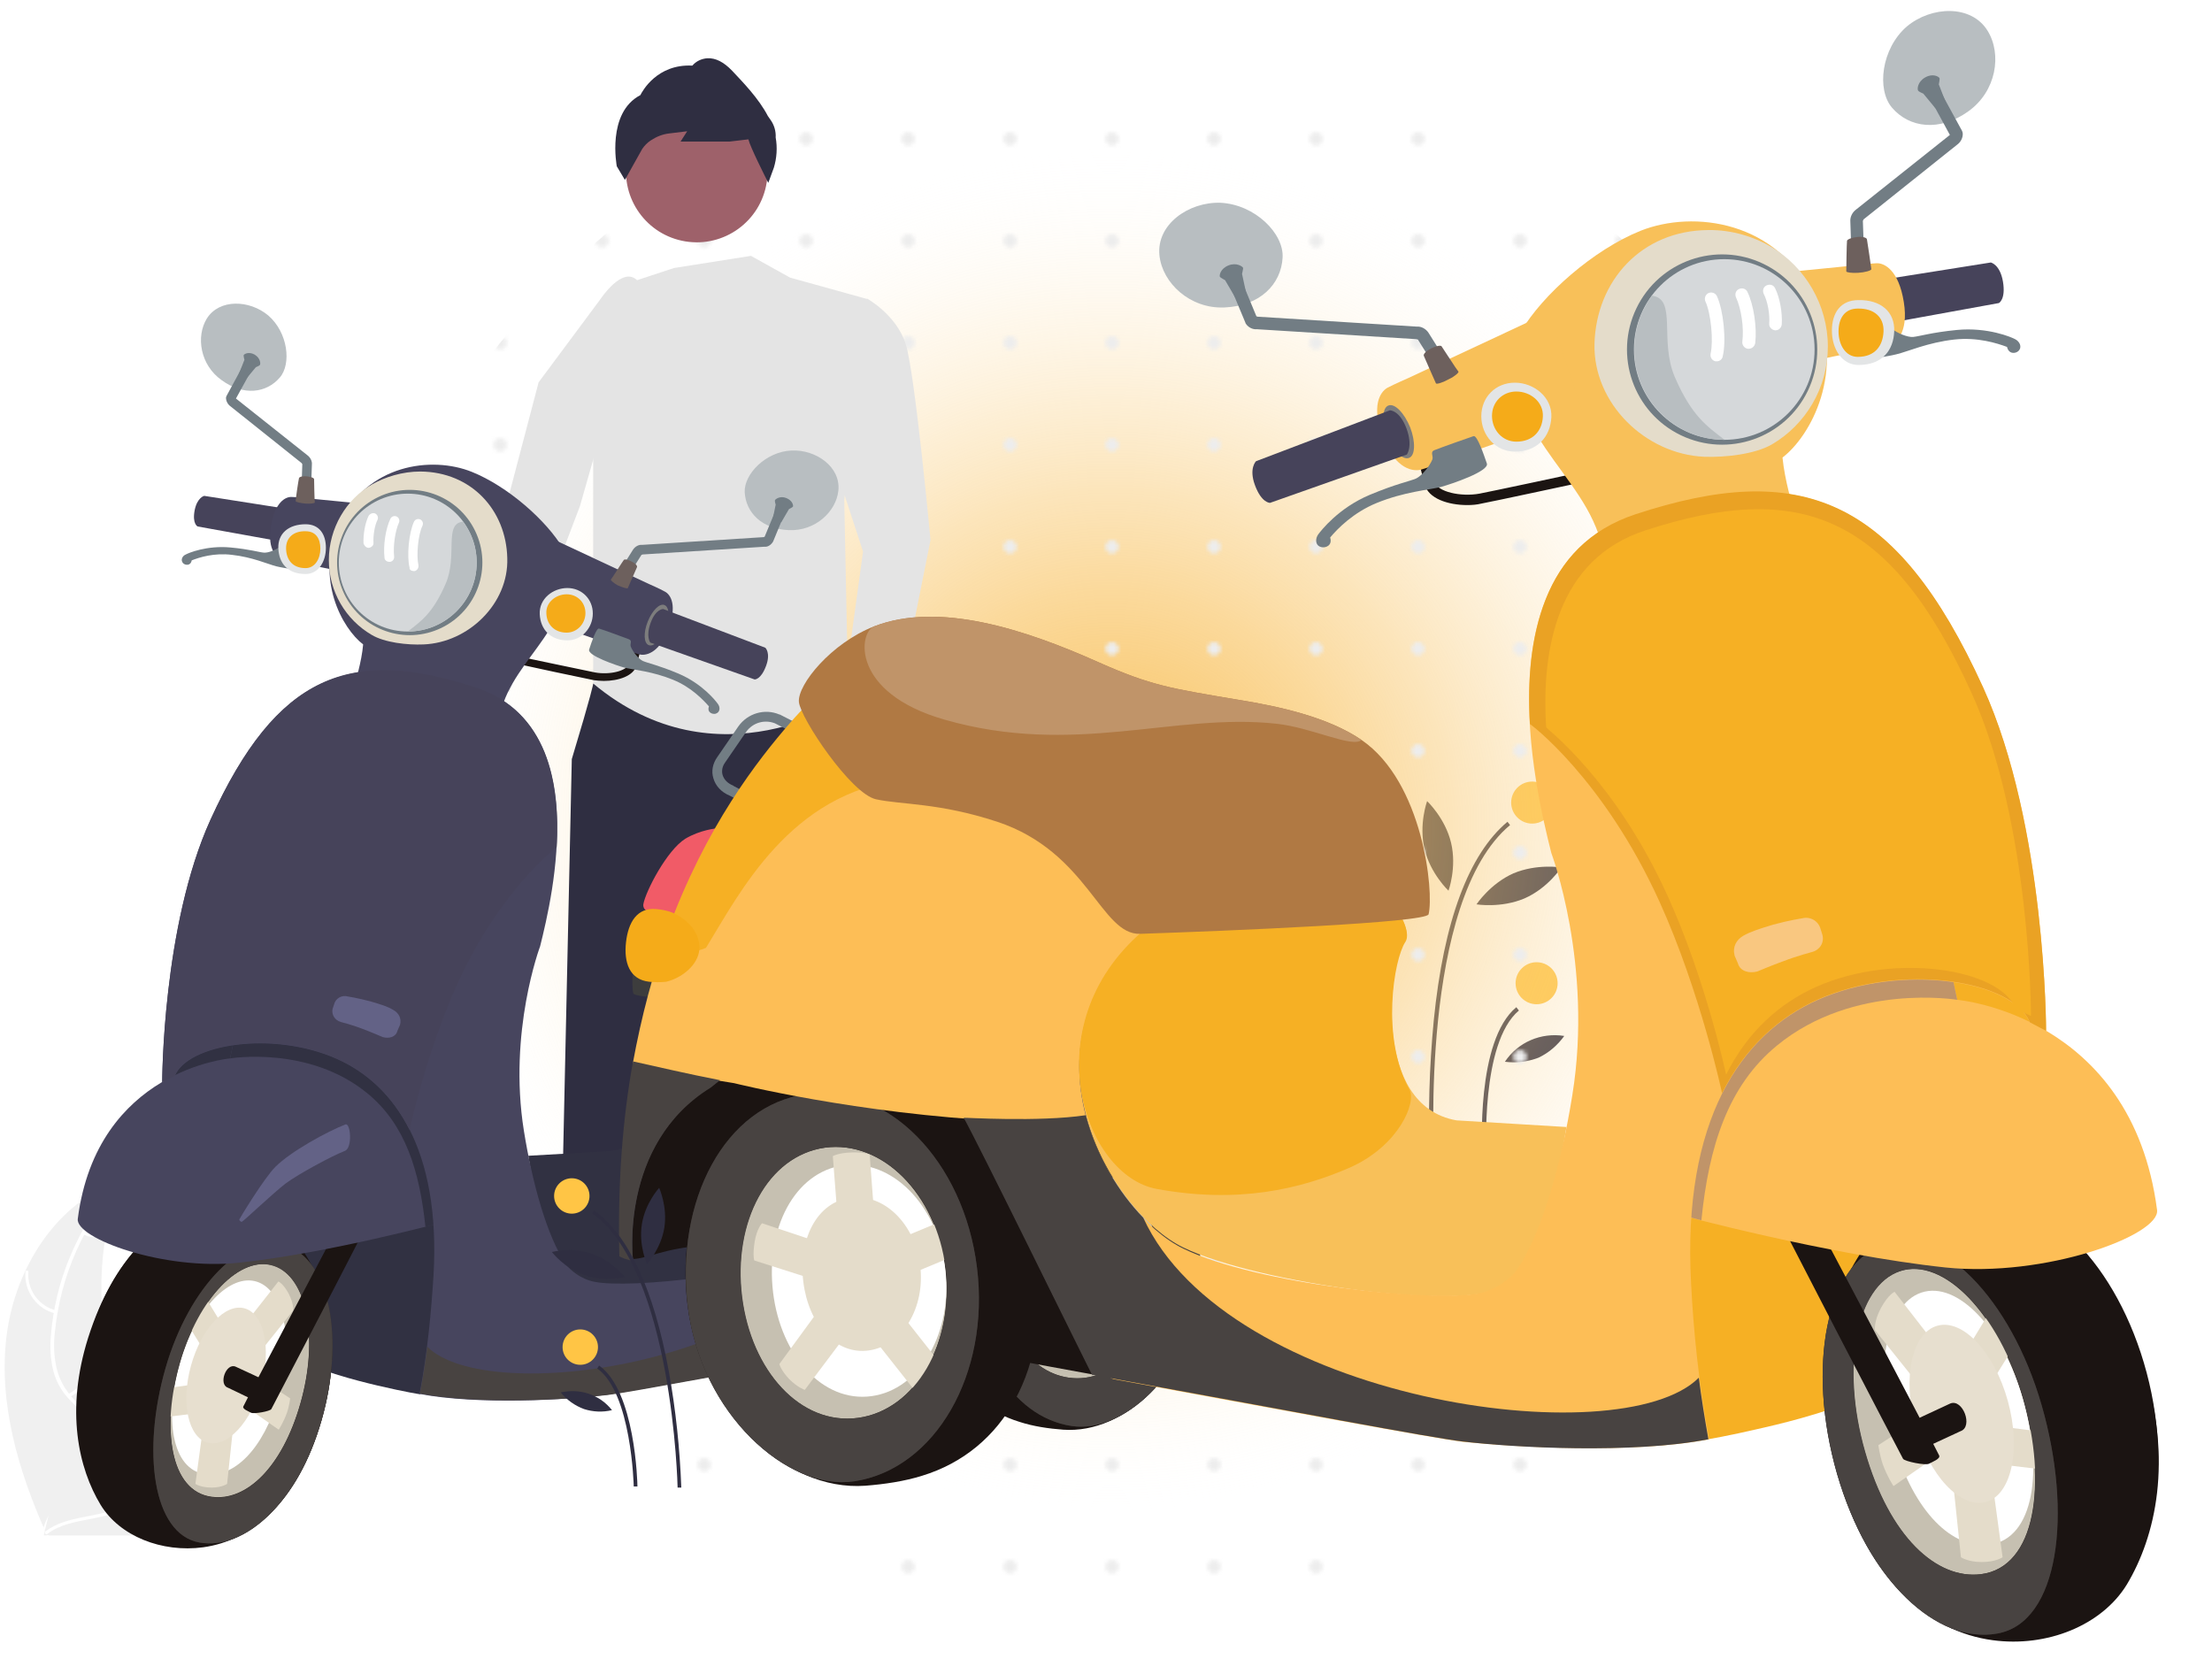 <?xml version="1.0" encoding="utf-8"?>
<!-- Generator: Adobe Illustrator 24.0.0, SVG Export Plug-In . SVG Version: 6.00 Build 0)  -->
<svg version="1.1" id="Layer_1" xmlns="http://www.w3.org/2000/svg" xmlns:xlink="http://www.w3.org/1999/xlink" x="0px" y="0px"
	 viewBox="0 0 600 450" style="enable-background:new 0 0 600 450;" xml:space="preserve">
<style type="text/css">
	.st0{fill:none;}
	.st1{fill:#EDEDED;}
	.st2{fill:#2F2E41;}
	.st3{fill:#FFC545;}
	.st4{fill:url(#SVGID_1_);}
	.st5{fill:url(#SVGID_2_);}
	.st6{fill:#F0F0F0;}
	.st7{fill:#FFFFFF;}
	.st8{fill:#9E616A;}
	.st9{fill:#E4E4E4;}
	.st10{fill:#1B1412;}
	.st11{fill:#727D84;}
	.st12{fill:#B8BEC1;}
	.st13{fill:#46435A;}
	.st14{fill:#47455E;}
	.st15{fill:#F15B67;}
	.st16{fill:#313142;}
	.st17{fill:#7D7D7D;}
	.st18{fill:#322C2A;}
	.st19{fill:#C6C0B1;}
	.st20{fill:#E4DCCA;}
	.st21{fill:#E7DFCF;}
	.st22{fill:#484341;}
	.st23{fill:#636286;}
	.st24{fill:#D5D8DA;}
	.st25{fill:#6D605D;}
	.st26{fill:#E3E5E6;}
	.st27{fill:#F5AB19;}
	.st28{fill:#3D3D3D;}
	.st29{fill:#4F5050;}
	.st30{fill:#F8C059;}
	.st31{fill:#F6B024;}
	.st32{fill:#FDBE56;}
	.st33{fill:#C09469;}
	.st34{fill:#EAA224;}
	.st35{fill:#F9C780;}
	.st36{fill:#B07943;}
</style>
<pattern  y="450" width="27.9" height="27.9" patternUnits="userSpaceOnUse" id="New_Pattern_Swatch_1" viewBox="0 -27.9 27.9 27.9" style="overflow:visible;">
	<g>
		<rect y="-27.9" class="st0" width="27.9" height="27.9"/>
		<circle class="st1" cx="14" cy="-14" r="1.8"/>
	</g>
</pattern>
<g>
	<path class="st2" d="M409.6,223.8l-0.7-0.9c-10.5,8.8-17.3,26.9-20,53.9c-1.2,12.6-1.6,25.3-1,37.9l1.1-0.1
		C389,314,385,244.3,409.6,223.8z"/>
	<path class="st2" d="M412,274.1l-0.7-0.9c-11,9.1-9.3,38.8-9.2,40.1l1.1-0.1C403.2,313,401.5,282.9,412,274.1z"/>
	<circle class="st3" cx="415.6" cy="217.7" r="5.7"/>
	<circle class="st3" cx="416.8" cy="266.7" r="5.7"/>
	<path class="st2" d="M387.1,217.3c0,0-2.3,6.3-0.7,13c1.6,6.7,6.5,11.3,6.5,11.3s2.3-6.3,0.7-13C392,221.9,387.1,217.3,387.1,217.3
		z"/>
	<path class="st2" d="M423.5,235.3c0,0-6.6-1.1-13,1.6c-6.3,2.8-10,8.4-10,8.4s6.6,1.1,13-1.6C419.9,240.9,423.5,235.3,423.5,235.3z
		"/>
	<path class="st2" d="M424.3,281c-6.3-1-12.6,1.7-16.1,7c3.1,0.4,6.2,0,9.1-1.1C420.1,285.6,422.5,283.5,424.3,281z"/>
</g>
<g>
	<radialGradient id="SVGID_1_" cx="301.33" cy="225" r="212.494" gradientUnits="userSpaceOnUse">
		<stop  offset="0" style="stop-color:#F8C059"/>
		<stop  offset="0.169" style="stop-color:#F8C15C;stop-opacity:0.806"/>
		<stop  offset="0.305" style="stop-color:#F9C566;stop-opacity:0.65"/>
		<stop  offset="0.43" style="stop-color:#F9CB77;stop-opacity:0.508"/>
		<stop  offset="0.547" style="stop-color:#FAD48F;stop-opacity:0.373"/>
		<stop  offset="0.66" style="stop-color:#FCE0AE;stop-opacity:0.244"/>
		<stop  offset="0.768" style="stop-color:#FDEED3;stop-opacity:0.12"/>
		<stop  offset="0.873" style="stop-color:#FFFFFF;stop-opacity:0"/>
	</radialGradient>
	<circle class="st4" cx="301.3" cy="225" r="212.5"/>
	<pattern  id="SVGID_2_" xlink:href="#New_Pattern_Swatch_1" patternTransform="matrix(0.988 0 0 0.988 -71.817 -88.714)">
	</pattern>
	<circle class="st5" cx="301.3" cy="225" r="211.8"/>
</g>
<path class="st6" d="M1.8,362.2c2.3-18.2,13.5-36.1,30.8-42c-6.8,18.7-6.8,39.2,0,57.9c2.7,7.2,6.4,14.9,3.9,22.2
	c-1.6,4.5-5.4,8-9.6,10.1c-4.3,2.2-9,3.2-13.7,4.2l-0.9,0.8C4.9,398.7-0.5,380.4,1.8,362.2z"/>
<path class="st7" d="M32.8,320.6c-10.1,11.3-16.4,25.5-17.9,40.6c-0.4,3.2-0.3,6.5,0.4,9.7c0.7,3.1,2.2,5.9,4.4,8.3
	c2,2.2,4.3,4.2,5.7,6.8c1.4,2.8,1.6,6,0.5,8.9c-1.3,3.6-3.7,6.6-6.3,9.4c-2.8,3.1-5.8,6.3-7,10.4c-0.1,0.5-0.9,0.2-0.8-0.3
	c2.1-7.2,9-11.2,12.3-17.7c1.5-3,2.2-6.5,0.7-9.7c-1.3-2.8-3.6-4.9-5.7-7.1c-2.2-2.2-3.8-4.9-4.6-7.9c-0.8-3.2-1-6.4-0.7-9.7
	c0.6-7.3,2.3-14.5,5.1-21.2c3.2-7.7,7.6-14.9,13.2-21.1C32.6,319.6,33.1,320.2,32.8,320.6z"/>
<path class="st7" d="M15.1,356.3c-5.1-1.2-8.6-6-8.2-11.3c0-0.5,0.8-0.5,0.8,0c-0.4,4.9,2.9,9.4,7.7,10.5
	C15.9,355.6,15.6,356.4,15.1,356.3z"/>
<path class="st7" d="M18.5,378.2c4.5-2.7,7.8-7,9.3-12c0.1-0.5,0.9-0.2,0.8,0.3c-1.6,5.2-5,9.7-9.7,12.5
	C18.4,379.2,18.1,378.4,18.5,378.2z"/>
<path class="st7" d="M23,334.2c1.9,0.9,4,0.8,5.8-0.3c0.4-0.3,0.8,0.5,0.4,0.7c-1.9,1.2-4.4,1.3-6.4,0.3c-0.2-0.1-0.3-0.3-0.3-0.5
	C22.5,334.2,22.8,334.1,23,334.2L23,334.2z"/>
<path class="st6" d="M85.4,352.7c-0.3,0.2-0.5,0.4-0.8,0.5c-3.6,2.4-7.1,5.1-10.3,8c-0.3,0.2-0.5,0.5-0.7,0.7
	c-7.7,7.2-13.9,15.8-18.5,25.3c-1.8,3.8-3.3,7.7-4.5,11.7c-1.7,5.5-3,11.7-6.3,16.2c-0.3,0.5-0.7,0.9-1.1,1.4H13.3
	c-0.1,0-0.1-0.1-0.2-0.1l-1.2,0.1c0-0.2,0.1-0.4,0.1-0.6c0-0.1,0.1-0.2,0.1-0.4c0-0.1,0-0.2,0.1-0.2c0,0,0-0.1,0-0.1
	c0-0.1,0-0.1,0-0.2c0.3-1.2,0.6-2.4,0.9-3.7c0,0,0,0,0,0c2.4-9.3,5.7-18.4,10.2-26.8c0.1-0.3,0.3-0.5,0.4-0.8
	c2.1-3.8,4.4-7.4,7.1-10.7c1.5-1.8,3-3.6,4.6-5.3c4.2-4.4,9.1-8,14.5-10.9c10.7-5.7,23.1-7.8,34.5-4.4
	C84.8,352.5,85.1,352.6,85.4,352.7z"/>
<path class="st7" d="M85.4,353.1c-14.9,3-28.4,10.5-38.7,21.6c-2.3,2.3-4.1,5-5.6,8c-1.3,2.9-1.8,6.1-1.4,9.3c0.3,3,0.9,5.9,0.4,8.9
	c-0.5,3.1-2.3,5.8-4.9,7.4c-3.2,2.1-6.9,3-10.6,3.7c-4.1,0.8-8.4,1.5-11.8,4.1c-0.4,0.3-0.9-0.4-0.5-0.7c6-4.5,14-3.5,20.5-6.7
	c3-1.5,5.7-3.9,6.4-7.3c0.7-3,0-6.1-0.3-9.1c-0.4-3.1,0-6.2,1.1-9.1c1.3-3,3-5.8,5.2-8.2c4.9-5.5,10.6-10.2,16.9-13.9
	c7.2-4.3,15.1-7.3,23.3-8.9C85.8,352.2,85.9,353,85.4,353.1L85.4,353.1z"/>
<path class="st7" d="M49.7,370.9c-3.4-4.1-3.3-10,0.2-14c0.3-0.4,1,0.1,0.6,0.5c-3.3,3.7-3.4,9.2-0.2,13
	C50.7,370.9,50.1,371.3,49.7,370.9L49.7,370.9z"/>
<path class="st7" d="M39.3,390.4c5.2,0.6,10.4-0.9,14.7-4c0.4-0.3,0.9,0.4,0.5,0.7c-4.4,3.2-9.8,4.7-15.3,4.1
	C38.6,391.2,38.8,390.4,39.3,390.4L39.3,390.4z"/>
<path class="st7" d="M69.4,358c1,1.8,2.8,3,4.8,3.3c0.5,0.1,0.4,0.8-0.1,0.8c-2.3-0.2-4.3-1.6-5.3-3.6c-0.1-0.2-0.1-0.4,0.1-0.6
	C69,357.8,69.2,357.8,69.4,358z"/>
<g>
	<path class="st8" d="M132.6,201.3c3.2-2.2,4-6.6,1.8-9.8c-0.2-0.3-0.5-0.7-0.8-1l11.1-22.4l-12.9,1.6l-8.6,21.1
		c-2.6,2.9-2.3,7.4,0.6,10C126.3,203,129.9,203.2,132.6,201.3z"/>
	<polygon class="st8" points="233.9,355.7 224.1,355.7 219.5,318.2 233.9,318.2 	"/>
	<path class="st2" d="M236.3,365.2l-31.4,0v-0.4c0-6.7,5.5-12.2,12.2-12.2h0l19.2,0L236.3,365.2z"/>
	<polygon class="st8" points="168.6,355.7 158.9,355.7 154.2,318.2 168.6,318.2 	"/>
	<path class="st2" d="M171.1,365.2l-31.4,0v-0.4c0-6.7,5.5-12.2,12.2-12.2h0l19.2,0L171.1,365.2z"/>
	<path class="st2" d="M164.5,180.7l-3.6,4.8c0,0-0.3,2.2-5.8,20.4l-3,136.8h18.3l24.5-109.4l25.4,111.6l15.9,0.9l-0.7-126.9
		c0,0,2-26.1-5.1-30.9S164.5,180.7,164.5,180.7z"/>
	
		<ellipse transform="matrix(0.16 -0.987 0.987 0.16 112.844 225.732)" class="st8" cx="189.1" cy="46.5" rx="19.2" ry="19.2"/>
	<path class="st2" d="M208.4,49.6l-0.3-0.6c-0.5-1-4.6-9.1-5.1-11.2l-5.1,0.6l-13.3,0l1.8-2.8l-4.9,0.6c-1.8,0.2-3.5,0.9-5,1.9
		c-0.9,0.6-1.7,1.4-2.3,2.3c-1.7,3-4.4,7.9-4.4,7.9l-0.3,0.5l-2.2-3.7c0-0.1-2.8-14.5,6.4-19.3c0.5-1,4.5-8.5,14.1-8
		c1-1.2,2.5-1.9,4.1-2c2.2-0.1,4.4,1,6.7,3.4c3,3.2,7.2,7.5,9.7,12.3l0.7,1c1,1.4,1.5,3.1,1.4,4.8c0.5,2.7,0.3,5.6-0.5,8.2
		L208.4,49.6z"/>
	<path class="st9" d="M203.7,69.4l10.6,5.9l20.9,5.8l-6.2,54.6l1.1,53.8c0,0-35.3,24.2-69.2-4.1v-67.7l2-36.6c0,0,5.9-9,9.9-5.1
		l10-3.3L203.7,69.4z"/>
	<polygon class="st9" points="167.6,86.1 162.9,81.1 146.1,103.7 127.6,174.1 138.1,187.8 157.3,137.3 162.9,117.7 	"/>
	<path class="st8" d="M219.9,207.3c-0.7-3.8,1.8-7.5,5.6-8.2c0.4-0.1,0.8-0.1,1.2-0.1l7.9-23.8l8,10.2l-8.8,21
		c-0.2,3.9-3.6,6.9-7.5,6.7C223.2,212.9,220.5,210.5,219.9,207.3L219.9,207.3z"/>
	<path class="st9" d="M227.4,87.3l7.8-6.3c0,0,8,4.4,10.5,12.4s6.7,53.1,6.7,53.1l-11.6,58l-13-9l6.3-45.9l-11-33.6L227.4,87.3z"/>
</g>
<g>
	<g>
		<path class="st10" d="M163.8,184.7c3.9,0,8.1-1.3,8.9-4.3l1.2-4.8l-2-0.5l-1.2,4.8c-0.6,2.2-5.5,3.2-9.3,2.5
			c-2.1-0.4-20-4.2-20.1-4.2l-0.4,2c0.7,0.2,18.1,3.9,20.2,4.3C161.9,184.6,162.8,184.7,163.8,184.7z"/>
		<path class="st11" d="M313.2,246.6l3.3-1.7c1.7-0.7,2.9-2,3.4-3.6c0.4-1.5,0.1-3-0.8-4.4l-4.4-6.3c-1.9-2.7-5.4-3.7-8.5-2.5
			l-0.1,0l-3.6,1.9l1,1.9l3.6-1.8c2.1-0.9,4.6-0.1,5.9,1.8l4.4,6.3c0.6,0.9,0.8,1.8,0.5,2.6c-0.3,1-1.1,1.8-2.2,2.2l-0.1,0l-3.3,1.8
			L313.2,246.6z"/>
		<g>
			<path class="st10" d="M241.4,364.7c2.2-4.3,23.9-48.6,26.6-53.2c26.6-2.1,47.7-7.3,47.7-7.3s1.1-0.2,2.9-0.5l1.9,1.5
				c18.2,11.2,16.3,33.6,16.1,35.7c-3-0.1-6.6-2.3-14.5-2.7c-7-0.4-16.2,0.9-16.2,0.9l-4.7,14.7C301.1,353.7,240,365,241.4,364.7z"
				/>
		</g>
		<path class="st12" d="M75.9,102.4c-3.6,4.2-9.8,5.1-15.8,0.7c-5.8-4.1-7-11.8-4-16.7c3.4-5.4,11.6-5.1,16.7-0.8
			C78.1,90.2,79.1,98.7,75.9,102.4z"/>
		<path class="st11" d="M64.8,101.4l2.1,1.2l2.5-3c0,0,1-0.4,1.1-0.6c0.2-0.3,0.2-1.8-1.4-2.8c-1.6-0.9-2.8-0.2-3,0.1
			c-0.1,0.2,0.2,1.3,0.2,1.3L64.8,101.4z"/>
		<path class="st13" d="M55.4,134.5l27.4,4.3c0,0,1.7,0.9,1,4.6c-0.6,3.7-2.5,4.4-2.5,4.4l-27.7-5c0,0-1.5-0.7-0.8-4.4
			C53.5,134.9,55.4,134.5,55.4,134.5z"/>
		<path class="st14" d="M113.6,138.1l-29.9-2.9c0,0-3-0.4-4.6-0.4c-1.6-0.1-4.6,1.4-5.6,8c-1.1,6.6,1.8,8.6,3.1,9
			c1.4,0.4,5.1,1,5.1,1l27.6,5.5L113.6,138.1z"/>
		<path class="st15" d="M319.3,251.7c0,0,3.4,0.3,6.4,2.1c3.8,2.3,8.2,10.9,8.7,13.6c0.1,0.5-0.2,1-0.6,1.2c-1.1,0.5-6,2.5-6,2.5
			L319.3,251.7z"/>
		<path class="st16" d="M143.3,313.5c2.7,17,6.6,27.2,13.1,32.8c6.5,5.7,50.9-0.4,66.1-7.8c15.2-7.4,35.3-41.8,8.3-65.7
			c-18.3,0.4-53.8-1.8-53.8-1.8s-1.4,2.6-0.3,4.2c3.2,4.6,6.9,33.9-10.7,37L143.3,313.5z"/>
		<path class="st14" d="M152.8,148.9c-4.5-7.7-15.1-17-24.8-20.9c-10.9-4.4-28.6-2.1-36,14.2c-6.7,14.9,0.9,28.3,6.5,32.6
			c-0.4,4.8-2.2,10.4-2.2,10.4s24.2-2.5,39.4,8.4C139.3,177.6,158,169.7,152.8,148.9z"/>
		<path class="st14" d="M146.9,144.8l29.1,13.6c0,0,3,1.3,4.4,2.1c1.5,0.8,3.4,3.7,0.8,10.4c-2.6,6.6-6.3,7-7.8,6.6
			c-1.5-0.4-5.2-1.8-5.2-1.8l-28.3-9.9L146.9,144.8z"/>
		<path class="st17" d="M175.7,168.6c-1.2,3-1.1,5.9,0.3,6.4s3.3-1.5,4.5-4.5c1.2-3,1.1-5.9-0.3-6.4
			C178.9,163.6,176.9,165.6,175.7,168.6z"/>
		<path class="st13" d="M207.6,175.7l-27.7-10.5c0,0-2-0.1-3.4,3.7c-1.4,3.8-0.1,5.4-0.1,5.4l28.3,10c0,0,1.7,0.1,3.1-3.7
			C209.1,177.1,207.6,175.7,207.6,175.7z"/>
		<path class="st16" d="M57.5,353c11.5,13.9,32.5,19.9,44.8,22.8c8.1,1.9,11.7,2.4,11.7,2.4s6.8-30,4-50.4
			c-1.8-12.8-6.2-25.2-17.8-35.7c-15.2-13.7-53.6-12.8-54.4,4.1C44.9,315.7,42.2,334.5,57.5,353z"/>
		
			<ellipse transform="matrix(0.257 -0.967 0.967 0.257 -323.355 320.642)" class="st10" cx="46.8" cy="370.5" rx="42" ry="24"/>
		<path class="st10" d="M23.9,362.9c7-22,19-32.3,31.7-36.2c7.7-2.4,20.8,4.6,24.5,9.6c8.4,11,13.5,26.8,7.1,49
			c-6.4,22.3-19,32.6-32.1,34.4c-11.2,1.5-22.6-3-27.8-11.5C21.3,398.3,17.7,382.6,23.9,362.9z"/>
		<path class="st18" d="M44.9,371.1c-6.4,22.3-3.6,45,9.2,47.3c12.3,2.2,26.7-10.8,33.1-33.1c6.4-22.3,2.2-43.5-9.5-47.4
			C66,334,51.3,348.9,44.9,371.1z"/>
		<path class="st19" d="M48.8,369.7c-5,17.6-2.8,34.9,8.7,36.3c9.2,1.2,19-7.8,24-25.4c5-17.6,1.8-34.3-7.2-37.3
			C65.2,340.4,53.8,352.1,48.8,369.7z"/>
		<path class="st7" d="M48.8,369.7c-4.2,14.6-2.4,29,7,30.2c7.6,0.9,15.6-6.6,19.8-21.2c4.2-14.6,1.6-28.5-5.8-31
			C62.4,345.2,53,355,48.8,369.7z"/>
		<path class="st20" d="M68.8,368.9l10.7-13.4c0,0,0.3-1.7-1.2-4.6c-1.5-2.8-2.8-3.3-2.8-3.3L62.6,364L68.8,368.9z"/>
		<polygon class="st20" points="58.6,371.6 65.3,367.6 55.6,351.7 51.1,359.5 		"/>
		<polygon class="st20" points="44.7,384.4 59.4,382.6 58.4,374.8 45.3,376.5 		"/>
		<path class="st20" d="M61.6,402.5l2.4-22.6l-7.8-1L53,402.5c0,0,1.4,1,4.4,1C60.2,403.5,61.6,402.5,61.6,402.5z"/>
		<path class="st20" d="M75.6,387.8c0,0,1.3-2,2.2-4.5c0.7-2,0.9-4,0.9-4l-9.9-6.5l-4.8,6.9L75.6,387.8z"/>
		
			<ellipse transform="matrix(0.265 -0.964 0.964 0.265 -314.512 333.451)" class="st21" cx="61.4" cy="373" rx="18.9" ry="9.9"/>
		<path class="st22" d="M54.1,418.4c12.3,2.2,26.7-10.8,33.1-33.1c6.4-22.3,2.2-43.5-9.5-47.4C66,334,51.3,348.9,44.9,371.1
			C38.5,393.4,41.3,416.1,54.1,418.4z M48.8,369.7c5-17.6,16.4-29.4,25.5-26.3c9,3,12.3,19.7,7.2,37.3c-5,17.6-14.8,26.6-24,25.4
			C46,404.6,43.7,387.3,48.8,369.7z"/>
		<path class="st10" d="M71.1,380.8c-2.4-1.1-4.8-2.2-7.2-3.4c-0.7-0.3-1.4-0.7-2.1-1c-2.6-0.9-0.5-6.8,2.1-5.7
			c3.3,1.5,6.7,3.1,10,4.7C76.7,376.4,73.9,382.8,71.1,380.8z"/>
		<path class="st10" d="M101.5,328.2c-0.7,1.8-27.2,52.7-27.9,54c-0.3,0.6-4.7,1.4-5.5,1c-0.7-0.4-2.4-1-2.1-1.7
			c1-2.2,28.6-54.4,29.4-55.9c0.7-1.2,1.9-0.7,3.3-0.2C100.3,326,101.9,327,101.5,328.2z"/>
		<path class="st14" d="M64.6,276.7l-2.2,10.4c0,0-36.1,3-41.3,43.5c-0.7,5.3,23.3,14.1,43.8,11.9c24.4-2.6,55.7-11.1,55.7-11.1
			s0.9-3.7-1.6-21.2C116,288.9,97.2,267.5,64.6,276.7z"/>
		<path class="st16" d="M64.6,276.7l-2.2,10.4c0,0,21.4-3.6,37.3,9.5c10.2,8.4,14.1,20.9,15.7,36.2c3.3-0.8,5.2-1.4,5.2-1.4
			s0.9-3.7-1.6-21.2C116,288.9,97.2,267.5,64.6,276.7z"/>
		<g>
			<path class="st10" d="M286.1,305.1c4-0.3,10.1,0.2,13.6,0.9c17.4,3.3,28.2,22.4,25.5,44.4c-2.7,22-20.1,38.6-36.8,37.4
				c-4-0.3-8.1-0.9-11.8-2.1c-17-5.2-26.5-22.2-23.8-44.2C255.6,319.4,269.3,306.5,286.1,305.1z"/>
			<path class="st18" d="M265.3,342.6c-2.7,22.1,8.7,41.7,25.4,44.2c13.7,2.1,31.7-13.9,34.4-36s-7.7-41.8-24.5-44.1
				C283.8,304.4,268,320.4,265.3,342.6z"/>
			<path class="st19" d="M271.9,342.8c-1.9,15.4,6.2,29.3,18.1,30.9c11.9,1.6,22.1-9.7,24-25.1c1.9-15.4-5.3-29.2-17.1-30.8
				C284.9,316.2,273.8,327.3,271.9,342.8z"/>
			<path class="st7" d="M271.9,342.8c-1.6,13.2,5.2,25,15.3,26.4s18.8-8.3,20.4-21.5c1.6-13.2-4.4-24.9-14.5-26.3
				C283,320,273.5,329.6,271.9,342.8z"/>
			<path class="st20" d="M293.6,340.2l1.6-20.7c0,0-1.2-0.7-3.9-0.8c-2.9-0.1-3.8,0.4-3.8,0.4l-1.6,20.5L293.6,340.2z"/>
			
				<rect x="272.5" y="332.2" transform="matrix(0.384 -0.923 0.923 0.384 -142.598 463.767)" class="st20" width="7.6" height="13.1"/>
			
				<rect x="268.8" y="357" transform="matrix(0.619 -0.785 0.785 0.619 -177.032 356.754)" class="st20" width="20.7" height="7.6"/>
			<path class="st20" d="M300.9,367.9c0,0,1.5-0.4,3.2-2.2c1.8-1.8,2.1-3.1,2.1-3.1l-9.3-12.7l-6.1,4.6L300.9,367.9z"/>
			<path class="st20" d="M297.5,345.5l13.9-4.5c0,0,0.4-1-0.1-3.9c-0.4-2.7-1.5-3.8-1.5-3.8l-14.7,4.9L297.5,345.5z"/>
			<path class="st20" d="M277,342.2c-1.1,8.7,3.7,16.6,10.6,17.5c6.9,1,12.5-5.5,13.6-14.2c1.1-8.7-2.8-16.5-9.7-17.4
				S278.1,333.4,277,342.2z"/>
			<path class="st22" d="M265.3,342.6c-2.7,22.1,8.7,41.7,25.4,44.2c13.7,2.1,31.7-13.9,34.4-36c2.7-22.1-7.7-41.8-24.5-44.1
				C283.8,304.4,268,320.4,265.3,342.6z M271.9,342.8c1.9-15.4,13.1-26.6,24.9-25c11.9,1.6,19,15.4,17.1,30.8
				c-1.9,15.4-12.2,26.8-24,25.1C278,372.1,270,358.2,271.9,342.8z"/>
		</g>
		<path class="st14" d="M113.8,378.1c2.2-11.3,3.2-22.8,3.8-32.3c1.9-33.7-10.3-51.5-26.3-58.6c-17.4-7.7-40.4-4-43.9,4.7
			c-1.2,0.7-3.4,1.7-3.4,1.7s0-42.4,13.1-71.2c18-39.5,37.9-47,72-35.8c31.7,10.4,20.9,56.1,17.4,70.1c0,0-8.7,23.1-4.4,50
			c2.3,14.3,6.3,28.7,11.4,36.2c0.9,1.4,4,4.1,7.8,4.8c9.7,1.9,46-1.9,61.3-9.3c15.2-7.4,35.3-41.8,8.3-65.7
			c-6.3-5.4-10.7-38.5,16.6-48.9c15.9-6.1,45.3-7,56.6,6.1c6.4,7.4,17.4,21.2,25.4,43.3c2.9,7.9,5.4,16.9,7.2,27
			c-3.7,1.1-21,3.9-21,3.9s-25.7,6.4-56,7.8c-10,30.5-18.5,52.6-22.6,53.4c-32.8,6-66.9,12.3-72.4,13
			C153.8,379.8,129.5,381.1,113.8,378.1z"/>
		<path class="st22" d="M318.5,303.7c7-1.4,12.8-2.7,18-3.9c2.1,11.8,3.2,25.2,2.8,40.4c-1.5,0.8-2.9,0.9-2.9,0.9s3-24.1-16.1-35.9
			L318.5,303.7z"/>
		<path class="st22" d="M242.8,311c-2.2,8.4-6.8,15.9-11.9,21.2c-17.4,37.9-98.6,49.5-115,33.1c-0.5,4.2-1.2,8.5-2,12.7
			c15.7,3,40,1.7,50.9,0.4c6.5-0.8,36.1-6.4,76.7-13.8c2.2-4.4,24-48.7,26.6-53.2C268,311.5,252.6,312.5,242.8,311z"/>
		<path class="st13" d="M124.1,266.8c-8.6,18.9-13,39.7-13,39.7c-4.8-9.6-11.8-15.8-19.8-19.4c-17.4-7.7-40.4-4-43.9,4.7
			c-1.2,0.7-3.4,1.7-3.4,1.7s0-42.4,13.1-71.2c18-39.5,37.9-47,72-35.8c9.7,3.2,15.4,9.7,18.6,17.5c3.2,7.9,3.8,17.1,3.3,25.8
			C150.9,229.9,135.7,241.3,124.1,266.8z"/>
		<path class="st16" d="M270.9,223.3c16.3-4.8,21.9-6.4,33.2,6.7c6.4,7.4,17.4,21.2,25.4,43.3c1.1,3.1-3.1,5.2-8.1,3.1
			c-7-11.3-17.4-32.2-40.9-34.8C256.9,238.9,270.9,223.3,270.9,223.3z"/>
		<path class="st23" d="M263.2,249.6c11-4.1,21.3-3.4,29.8,0.5c8,3.7,14,11.7,15.6,14.4l-0.7,0.4c0,0-3-4.2-9.8-8.2
			c-5.4-3.2-13-6.2-23.1-7.1C271.3,249.3,267.4,249.3,263.2,249.6z"/>
		<path class="st20" d="M89.2,151.9c0,8.6,4.6,16.2,11.6,20.3c3.5,2.1,9.7,2.8,14.1,2.6c12.2-0.5,23.1-11.1,22.7-23.4
			c-0.3-13-9.7-23.4-23.6-23.5c-4.9,0-9.6,1.5-13.1,3.5C93.9,135.4,89.2,143.3,89.2,151.9z"/>
		
			<ellipse transform="matrix(0.901 -0.434 0.434 0.901 -55.188 63.305)" class="st11" cx="111.1" cy="152.6" rx="19.7" ry="19.7"/>
		<circle class="st24" cx="110.6" cy="152.6" r="18.7"/>
		<path class="st12" d="M120.9,158.3c-3.5,8.1-6.7,10.2-10.3,13c10.3,0,18.7-8.4,18.7-18.7c0-4.2-1.4-8-3.7-11.1
			C120.3,142,124.2,150.6,120.9,158.3z"/>
		<path class="st12" d="M202,133.5c0.3,5.5,4.6,10,12,10.3c7.1,0.3,12.8-5,13.4-10.7c0.7-6.4-6-11.2-12.7-10.9
			C207.7,122.5,201.8,128.6,202,133.5z"/>
		<path class="st11" d="M169.3,158l4.7-7.5h0c0.1,0,0.3-0.1,0.3-0.1l33-2.1c0.8,0.1,1.6-0.3,2.2-1.1c0.1-0.1,0.1-0.2,0.2-0.3l4-9.7
			l-2.4-1l-3.9,9.4c-0.1,0-0.2,0.1-0.3,0.1l-33,2.1c-0.8-0.1-1.8,0.4-2.4,1.3l-4.7,7.5L169.3,158z"/>
		<path class="st11" d="M162.5,170.5c0.8,0.2,7.1,2.5,8.1,2.9c1,0.4,0.2,1.2,0.5,2c0.6,1.5,2.2,3.4,3.3,3.9c1.4,0.6,4.1,1.1,9.6,3.4
			c6.6,2.8,10.2,7.5,10.7,8.2c0.7,0.9,0.7,2.3-0.6,2.7c-0.8,0.2-2.4-0.3-1.8-2c-1.6-1.8-4.8-5.2-9.7-7.2c-5.6-2.3-10.7-2.7-13.2-3.3
			c-2.2-0.6-10.1-3.3-9.6-4.9C160.4,174.3,161.8,170.2,162.5,170.5z"/>
		<path class="st12" d="M322.8,276.7c0.2,3.1,3.4,5.9,6.9,6.7c1.4,0.2,2.5,0.1,3.5,0c4.1-0.5,5.2-4,4.8-8.2
			c-0.5-4.1-2.3-7.3-6.4-6.8c-1,0.1-2.4,0.4-3.1,0.7C325.1,270.5,322.5,273.4,322.8,276.7z"/>
		<path class="st25" d="M170.3,159.5c0.2-0.5,2.2-5,2.5-5.7c0.1-0.4-0.6-1.1-1.5-1.5c-0.9-0.5-1.9-0.7-2.1-0.4
			c-0.4,0.5-3.2,5-3.5,5.3c-0.1,0.2,0.8,1,1.9,1.6C168.8,159.3,170.2,159.8,170.3,159.5z"/>
		<path class="st11" d="M211.9,141.7l-2.3-0.9l0.8-3.9c0,0-0.3-1-0.2-1.2c0.1-0.3,1.4-1.3,3.1-0.6c1.7,0.7,1.9,2,1.8,2.3
			c-0.1,0.2-1.1,0.7-1.1,0.7L211.9,141.7z"/>
		<path class="st11" d="M84.3,135.1l0.3-9.1c0.1-0.9-0.4-1.9-1.2-2.5L64,108.1l4.3-7.8L66,99l-4.5,8.3c-0.1,0.2-0.2,0.4-0.2,0.6
			c0,0.9,0.5,1.8,1.2,2.3l19.3,15.4c0,0,0.2,0.3,0.2,0.3l-0.3,9.1L84.3,135.1z"/>
		<path class="st25" d="M80.2,135.9c0-0.5,0.7-5.4,0.9-6.2c0.1-0.4,1.1-0.6,2.1-0.5c1,0.1,2,0.4,2,0.8c0,0.6,0.1,5.9,0.2,6.3
			c0,0.2-1.2,0.4-2.4,0.3C81.6,136.5,80.2,136.2,80.2,135.9z"/>
		<path class="st11" d="M84.9,148.1c-0.7-0.1-6.8-1.1-7.8-1.2c-1-0.1-0.7,0.9-1.2,1.4c-1.1,0.9-3.2,1.7-4.3,1.6
			c-1.4-0.1-3.7-0.9-9.1-1.4c-6.4-0.6-11.4,1.5-12.1,1.9c-1,0.4-1.5,1.6-0.7,2.4c0.5,0.5,2,0.8,2.3-0.8c2-0.8,6.1-2.1,10.9-1.5
			c5.5,0.6,9.7,2.5,12,3.1c2,0.5,9.5,1.8,9.8,0.2C84.9,152.1,85.6,148.2,84.9,148.1z"/>
		<path class="st26" d="M146.4,166.6c0.2,4.2,3,7.1,7.5,7.1c3.9,0,6.9-3.4,6.9-7.3c0-3.9-3-6.9-6.9-6.9S146.2,162.4,146.4,166.6z"/>
		<path class="st27" d="M148.2,166.4c0.1,3,2.2,5.2,5.5,5.2c2.9,0,5.1-2.5,5.1-5.3c0-2.9-2.2-5.1-5.1-5.1
			C150.8,161.2,148,163.4,148.2,166.4z"/>
		<path class="st26" d="M75.5,148.8c0.2,3.9,2.4,6.9,7.4,6.9c3.5,0,5.5-3.4,5.5-7.1c0-3.7-1.8-6.4-5.5-6.4
			C78.3,142.2,75.3,144.7,75.5,148.8z"/>
		<path class="st27" d="M77.6,148.9c0.1,2.9,1.7,5.2,5.3,5.2c2.5,0,4-2.5,4-5.3c0-2.8-1.3-4.7-4-4.7C79.7,144,77.5,145.8,77.6,148.9
			z"/>
		<path class="st7" d="M100,148.6C100,148.6,100.1,148.6,100,148.6c0.8-0.1,1.4-0.7,1.3-1.4c-0.1-1.9,0.3-4.6,1.1-6.2
			c0.3-0.6,0-1.4-0.6-1.7c-0.6-0.3-1.4,0-1.8,0.6c-1,2-1.5,5.1-1.4,7.5C98.8,148,99.3,148.6,100,148.6z"/>
		<path class="st7" d="M105.6,152.4c0.1,0,0.1,0,0.2,0c0.7-0.1,1.2-0.7,1.1-1.5c-0.3-2.8,0.3-6.9,1.3-9.1c0.3-0.7,0-1.4-0.6-1.7
			c-0.7-0.3-1.4,0-1.7,0.6c-1.3,2.7-2,7.3-1.6,10.6C104.3,151.9,104.9,152.4,105.6,152.4z"/>
		<path class="st7" d="M112.2,154.9c0.1,0,0.2,0,0.3,0c0.7-0.2,1.1-0.9,1-1.6c-0.6-2.6-0.1-8.3,1.1-10.7c0.3-0.7,0-1.4-0.6-1.7
			c-0.7-0.3-1.4,0-1.7,0.6c-1.4,3-2,9.3-1.2,12.5C111,154.5,111.6,154.9,112.2,154.9z"/>
		<path class="st23" d="M93.7,305c1.4-0.5,2,6.4-0.2,7.2c-3.2,1.2-12.5,6.2-16,8.8c-3.4,2.6-11.6,10.4-11.9,10.4
			c-0.3,0.1-0.7-0.4-0.7-0.6c0.1-0.3,6.7-11.2,9.8-14.3C78.9,312.3,88.8,306.9,93.7,305z"/>
		<path class="st23" d="M92.4,277.2c0,0,3.2,0.8,6,1.9c2.4,0.9,5.4,2.2,5.4,2.2c1.7,0.5,3.6,0,4-1.7l0.7-1.6
			c0.5-1.8-0.4-3.3-1.9-4.1c-1.5-0.9-3.1-1.4-6.2-2.3c-3.4-0.9-6-1.3-6-1.3c-1.7-0.5-3.4,0.5-3.8,2.2l-0.4,1.2
			C89.9,275.2,90.8,276.7,92.4,277.2z"/>
		<path class="st13" d="M228.1,326.3c15.2-2.8,25.6-33.7,3.2-53.2c-18.3-0.2-53.9-2.8-53.9-2.8s-1.7,3.3-0.7,4.9
			c2.3,3.5,5.1,19.9-0.9,30.5c-1.5,2.7,2.2,11.5,12,16C198.5,326.5,211.5,329.3,228.1,326.3z"/>
		<path class="st28" d="M171.8,269.5c-1.2-4.6,1.2-27.4,13.9-36.1c6.9-4.7,17-6.9,25.6-8.3c14-2.3,17.9-2.9,28.9-7.8
			c15.2-6.8,32.9-12.6,46.4-7.4c8.9,3.4,15.8,12,15.6,15.7c-0.3,3.3-10.8,19-16,20.2c-5.2,1.2-13.1,0.7-25.1,4.7
			c-18.9,6.3-21.5,23.5-29.6,23.2C213.5,272.9,172.3,271.2,171.8,269.5z"/>
		<path class="st29" d="M185.7,233.3c6.9-4.7,17-6.9,25.6-8.3c14-2.3,17.9-2.9,28.9-7.8c15.2-6.8,32.9-12.6,46.4-7.4
			c3.2,1.2,4.9,13.7-14.6,19.3c-26.8,7.7-47.4-1.5-68.6,0.9C196.1,230.7,187.5,235.1,185.7,233.3z"/>
	</g>
	<g>
		<path class="st10" d="M398,137c-5.1,0-10.6-1.7-11.6-5.7l-1.6-6.3l2.7-0.7l1.6,6.3c0.7,2.9,7.3,4.2,12.2,3.3
			c2.7-0.5,26.2-5.5,26.4-5.6l0.6,2.7c-1,0.2-23.7,5.1-26.5,5.6C400.6,136.9,399.3,137,398,137z"/>
		<path class="st11" d="M202.2,218.1l-4.3-2.3c-2.2-0.9-3.8-2.6-4.4-4.7c-0.6-1.9-0.2-4,1.1-5.8l5.7-8.3c2.5-3.5,7.1-4.9,11.1-3.2
			l0.1,0l4.7,2.4l-1.3,2.4l-4.7-2.4c-2.8-1.1-6-0.2-7.8,2.3l-5.7,8.3c-0.8,1.1-1,2.3-0.7,3.4c0.4,1.3,1.4,2.3,2.9,2.9l0.1,0.1
			l4.3,2.3L202.2,218.1z"/>
		<g>
			<path class="st10" d="M296.4,372.8c-2.9-5.7-31.4-63.7-34.8-69.7c-34.8-2.7-62.5-9.6-62.5-9.6s-1.5-0.2-3.8-0.6l-2.5,1.9
				c-23.8,14.7-21.4,44-21.1,46.7c3.9-0.1,8.7-3,19-3.6c9.2-0.5,21.3,1.1,21.3,1.1l6.2,19.2C218.2,358.4,298.1,373.2,296.4,372.8z"
				/>
		</g>
		<path class="st12" d="M513.2,29.2c4.7,5.5,12.9,6.6,20.7,1c7.6-5.4,9.2-15.5,5.2-21.9c-4.4-7.1-15.2-6.7-21.9-1.1
			C510.3,13.2,509,24.3,513.2,29.2z"/>
		<path class="st11" d="M527.8,27.8l-2.8,1.6l-3.3-4c0,0-1.2-0.5-1.4-0.8c-0.3-0.4-0.2-2.4,1.9-3.6c2.1-1.2,3.7-0.2,3.9,0.2
			c0.1,0.2-0.2,1.7-0.2,1.7L527.8,27.8z"/>
		<path class="st13" d="M540,71.2l-35.9,5.7c0,0-2.2,1.2-1.4,6.1c0.8,4.9,3.2,5.8,3.2,5.8l36.3-6.6c0,0,1.9-1,1.1-5.8
			C542.5,71.7,540,71.2,540,71.2z"/>
		<path class="st30" d="M463.8,75.9l39.2-3.9c0,0,3.9-0.5,6-0.6c2.1-0.1,6,1.8,7.4,10.5c1.4,8.6-2.3,11.3-4.1,11.8
			c-1.8,0.5-6.6,1.3-6.6,1.3l-36.1,7.3L463.8,75.9z"/>
		<path class="st15" d="M194.3,224.7c0,0-4.4,0.4-8.4,2.8c-5,3.1-10.8,14.3-11.4,17.8c-0.1,0.6,0.2,1.3,0.7,1.6
			c1.4,0.7,7.9,3.3,7.9,3.3L194.3,224.7z"/>
		<path class="st30" d="M424.9,305.7c-3.6,22.2-8.6,35.6-17.2,43c-8.6,7.4-66.7-0.6-86.7-10.3c-20-9.7-46.2-54.7-10.8-86.1
			c24,0.6,70.4-2.4,70.4-2.4s1.9,3.4,0.4,5.5c-4.2,6.1-9,44.5,14.1,48.5L424.9,305.7z"/>
		<path class="st30" d="M412.5,90c5.9-10.1,19.8-22.3,32.5-27.4c14.3-5.7,37.5-2.8,47.1,18.7c8.8,19.5-1.1,37.1-8.6,42.8
			c0.6,6.3,2.9,13.7,2.9,13.7s-31.7-3.3-51.7,11C430.1,127.6,405.6,117.4,412.5,90z"/>
		<path class="st30" d="M420.2,84.7l-38.1,17.8c0,0-3.9,1.7-5.8,2.7c-1.9,1.1-4.5,4.9-1.1,13.6c3.4,8.7,8.3,9.1,10.2,8.6
			c1.9-0.5,6.8-2.4,6.8-2.4l37.1-13L420.2,84.7z"/>
		<path class="st17" d="M382.5,115.9c1.5,3.9,1.4,7.7-0.3,8.3c-1.7,0.7-4.4-2-5.9-5.9c-1.5-3.9-1.4-7.7,0.3-8.3
			C378.3,109.3,380.9,112,382.5,115.9z"/>
		<path class="st13" d="M340.7,125.1l36.3-13.8c0,0,2.6-0.1,4.5,4.9c1.8,4.9,0.1,7.1,0.1,7.1l-37.1,13.1c0,0-2.3,0.1-4.1-4.8
			C338.7,127,340.7,125.1,340.7,125.1z"/>
		<path class="st31" d="M537.3,357.4c-15.1,18.2-42.6,26.1-58.7,29.8c-10.7,2.5-15.4,3.2-15.4,3.2s-8.9-39.3-5.2-66.1
			c2.3-16.8,8.1-33,23.4-46.8c20-18,70.3-16.8,71.3,5.4C553.8,308.7,557.4,333.2,537.3,357.4z"/>
		
			<ellipse transform="matrix(0.967 -0.257 0.257 0.967 -79.169 154.233)" class="st10" cx="551.4" cy="380.5" rx="31.5" ry="55"/>
		<path class="st10" d="M581.3,370.5c-9.2-28.9-24.9-42.3-41.5-47.4c-10.1-3.1-27.2,6.1-32.1,12.5c-11,14.4-17.7,35.1-9.3,64.2
			c8.4,29.2,24.9,42.8,42.1,45.1c14.7,2,29.6-4,36.4-15.1C584.7,416.8,589.5,396.2,581.3,370.5z"/>
		<path class="st18" d="M553.8,381.2c8.4,29.2,4.8,59-12.1,61.9c-16.2,2.9-34.9-14.2-43.4-43.3c-8.4-29.2-2.8-57,12.5-62.1
			C526.1,332.6,545.4,352.1,553.8,381.2z"/>
		<path class="st19" d="M548.7,379.4c6.6,23,3.6,45.7-11.4,47.6c-12.1,1.5-24.9-10.2-31.5-33.3c-6.6-23-2.4-44.9,9.5-48.9
			C527.2,340.9,542.1,356.4,548.7,379.4z"/>
		<path class="st7" d="M548.7,379.4c5.5,19.2,3.2,38-9.1,39.6c-9.9,1.2-20.4-8.6-26-27.8c-5.5-19.2-2.1-37.4,7.6-40.6
			S543.2,360.2,548.7,379.4z"/>
		<path class="st20" d="M522.6,378.3l-14-17.5c0,0-0.4-2.3,1.6-6c2-3.7,3.7-4.4,3.7-4.4l16.7,21.5L522.6,378.3z"/>
		<polygon class="st20" points="535.9,381.9 527.1,376.6 539.8,355.7 545.8,366 		"/>
		<polygon class="st20" points="554.1,398.6 534.8,396.3 536.1,386.1 553.3,388.3 		"/>
		<path class="st20" d="M531.9,422.4l-3.1-29.6l10.2-1.3l4.2,30.9c0,0-1.8,1.3-5.7,1.3C533.8,423.7,531.9,422.4,531.9,422.4z"/>
		<path class="st20" d="M513.6,403.1c0,0-1.7-2.6-2.9-5.9c-0.9-2.7-1.2-5.2-1.2-5.2l13-8.5l6.2,9.1L513.6,403.1z"/>
		
			<ellipse transform="matrix(0.964 -0.265 0.265 0.964 -82.621 154.646)" class="st21" cx="532.2" cy="383.7" rx="13" ry="24.8"/>
		<path class="st22" d="M553.8,381.2c-8.4-29.2-27.7-48.6-43-43.5c-15.3,5.1-20.9,32.9-12.5,62.1c8.4,29.2,27.2,46.2,43.4,43.3
			C558.6,440.2,562.2,410.4,553.8,381.2z M537.4,427c-12.1,1.5-24.9-10.2-31.5-33.3c-6.6-23-2.4-44.9,9.5-48.9
			c11.8-4,26.8,11.5,33.4,34.5C555.3,402.4,552.4,425.1,537.4,427z"/>
		<path class="st10" d="M519.5,393.9c3.2-1.5,6.3-2.9,9.5-4.4c0.9-0.4,1.9-0.9,2.8-1.3c3.5-1.2,0.6-8.9-2.8-7.5
			c-4.4,2-8.7,4.1-13.1,6.1C512.1,388.2,515.8,396.6,519.5,393.9z"/>
		<path class="st10" d="M479.7,325c0.9,2.4,35.6,69.1,36.5,70.7c0.4,0.7,6.2,1.9,7.1,1.3c0.9-0.5,3.1-1.3,2.7-2.2
			c-1.3-2.8-37.4-71.3-38.5-73.2c-1-1.6-2.5-1-4.4-0.3C481.2,322.1,479.1,323.4,479.7,325z"/>
		<path class="st32" d="M528,257.5l2.9,13.7c0,0,47.3,4,54.2,57c0.9,6.9-30.5,18.4-57.4,15.6c-32-3.4-73-14.5-73-14.5
			s-1.2-4.8,2.1-27.8C460.7,273.5,485.2,245.5,528,257.5z"/>
		<path class="st33" d="M528,257.5l2.9,13.7c0,0-28.1-4.7-48.9,12.4c-13.3,10.9-18.5,27.4-20.5,47.4c-4.3-1.1-6.8-1.8-6.8-1.8
			s-1.2-4.8,2.1-27.8C460.7,273.5,485.2,245.5,528,257.5z"/>
		<g>
			<path class="st10" d="M237.8,294.7c-5.3-0.4-13.2,0.3-17.9,1.1c-22.8,4.3-37,29.3-33.4,58.2c3.6,28.9,26.4,50.6,48.2,49
				c5.2-0.4,10.6-1.2,15.4-2.7c22.3-6.8,34.7-29.1,31.2-57.9C277.8,313.5,259.8,296.6,237.8,294.7z"/>
			<path class="st18" d="M265,343.8c3.6,29-11.4,54.7-33.3,58c-18,2.7-41.5-18.2-45.1-47.2c-3.6-29,10.1-54.8,32.1-57.8
				C240.7,293.8,261.4,314.8,265,343.8z"/>
			<path class="st19" d="M256.4,344.1c2.5,20.2-8.1,38.4-23.7,40.5c-15.6,2.1-29-12.7-31.5-32.9c-2.5-20.2,6.9-38.2,22.5-40.4
				C239.3,309.2,253.9,323.9,256.4,344.1z"/>
			<path class="st7" d="M256.4,344.1c2.1,17.3-6.8,32.8-20,34.6s-24.6-10.9-26.7-28.1c-2.1-17.3,5.8-32.6,19-34.5
				C241.9,314.3,254.3,326.8,256.4,344.1z"/>
			<path class="st20" d="M228,340.7l-2.1-27.1c0,0,1.5-0.9,5.1-1c3.8-0.1,4.9,0.6,4.9,0.6l2,26.8L228,340.7z"/>
			
				<rect x="242.1" y="333.8" transform="matrix(0.923 -0.384 0.384 0.923 -110.894 122.221)" class="st20" width="17.2" height="10"/>
			
				<rect x="241.9" y="354.2" transform="matrix(0.785 -0.619 0.619 0.785 -174.585 231.686)" class="st20" width="10" height="27.1"/>
			<path class="st20" d="M218.3,377c0,0-1.9-0.6-4.2-2.9c-2.3-2.4-2.7-4.1-2.7-4.1l12.2-16.7l8,6L218.3,377z"/>
			<path class="st20" d="M222.8,347.7l-18.2-5.8c0,0-0.5-1.3,0.1-5.1c0.6-3.6,2-5,2-5l19.2,6.4L222.8,347.7z"/>
			<path class="st20" d="M249.6,343.3c1.4,11.4-4.8,21.7-13.9,23c-9.1,1.3-16.4-7.2-17.8-18.6c-1.4-11.4,3.6-21.6,12.7-22.8
				C239.7,323.6,248.2,331.9,249.6,343.3z"/>
			<path class="st22" d="M218.7,296.8c-22,3-35.7,28.8-32.1,57.8c3.6,29,27.1,49.9,45.1,47.2c21.9-3.3,36.9-29,33.3-58
				C261.4,314.8,240.7,293.8,218.7,296.8z M232.8,384.6c-15.6,2.1-29-12.7-31.5-32.9c-2.5-20.2,6.9-38.2,22.5-40.4
				c15.6-2.1,30.2,12.5,32.7,32.8C258.9,364.4,248.3,382.5,232.8,384.6z"/>
		</g>
		<path class="st32" d="M463.6,390.4c-2.8-14.8-4.3-29.9-4.9-42.4c-2.4-44.1,13.5-67.5,34.4-76.8c22.8-10.1,53-5.2,57.5,6.2
			c1.6,0.9,4.4,2.3,4.4,2.3s0-55.6-17.1-93.2c-23.6-51.8-49.6-61.6-94.3-46.9c-41.5,13.6-27.4,73.6-22.8,91.8
			c0,0,11.4,30.2,5.7,65.6c-3,18.8-8.3,37.5-15,47.4c-1.2,1.8-5.3,5.4-10.2,6.4c-12.7,2.5-60.3-2.4-80.3-12.1
			c-20-9.7-46.2-54.7-10.8-86.1c8.3-7.1,14-50.4-21.8-64.1c-20.8-8-59.3-9.1-74.1,8c-8.4,9.7-22.8,27.8-33.3,56.8
			c-3.8,10.4-7,22.2-9.4,35.4c4.9,1.5,27.5,5.1,27.5,5.1s33.6,8.4,73.4,10.3c13.1,39.9,24.3,69,29.6,70c42.9,7.9,87.7,16.2,94.8,17
			C411.1,392.5,443,394.4,463.6,390.4z"/>
		<path class="st22" d="M195.3,293c-9.2-1.8-16.8-3.6-23.6-5.1c-2.8,15.5-4.2,33.1-3.7,52.9c2,1,3.7,1.2,3.7,1.2s-3.9-31.6,21.1-47
			L195.3,293z"/>
		<path class="st22" d="M294.5,302.5c2.9,11,8.9,20.9,15.6,27.8c22.8,49.6,129.3,64.8,150.7,43.4c0.7,5.5,1.6,11.1,2.6,16.7
			c-20.5,4-52.5,2.3-66.7,0.6c-8.6-1-47.3-8.4-100.5-18.1c-2.9-5.7-31.4-63.8-34.8-69.7C261.5,303.1,281.7,304.4,294.5,302.5z"/>
		<path class="st34" d="M450.1,244.5c11.2,24.7,17,52,17,52c6.3-12.5,15.5-20.7,26-25.4c22.8-10.1,53-5.2,57.5,6.2
			c1.6,0.9,4.4,2.3,4.4,2.3s0-55.6-17.1-93.2c-23.6-51.8-49.6-61.6-94.3-46.9c-12.7,4.2-20.2,12.6-24.3,23
			c-4.1,10.3-5,22.4-4.3,33.9C415,196.3,434.9,211.1,450.1,244.5z"/>
		<path class="st31" d="M452.2,242.7c10.6,23.2,16,48.8,16,48.8c5.9-11.8,14.6-19.4,24.4-23.8c21.4-9.5,49.8-4.9,54.1,5.8
			c1.5,0.8,4.2,2.1,4.2,2.1s0-52.2-16.1-87.6c-22.1-48.7-46.6-57.8-88.6-44.1c-11.9,3.9-18.9,11.9-22.8,21.6
			c-3.9,9.7-4.7,21.1-4,31.8C419.2,197.4,437.9,211.3,452.2,242.7z"/>
		<path class="st31" d="M257.7,187.5c-21.4-6.3-28.7-8.4-43.5,8.7c-8.4,9.7-22.8,27.8-33.3,56.8c-1.5,4,4.1,6.9,10.6,4.1
			c9.1-14.8,22.8-42.2,53.6-45.6S257.7,187.5,257.7,187.5z"/>
		<path class="st32" d="M267.8,222c-14.5-5.3-27.9-4.4-39,0.7c-10.5,4.8-18.3,15.3-20.4,18.8l0.9,0.6c0,0,3.9-5.4,12.9-10.7
			c7.1-4.1,17-8.2,30.2-9.3C257.1,221.6,262.2,221.6,267.8,222z"/>
		<path class="st20" d="M495.8,94c0,11.3-6.1,21.2-15.1,26.5c-4.6,2.7-12.7,3.6-18.4,3.4c-16-0.7-30.2-14.5-29.8-30.7
			c0.5-17,12.7-30.7,30.9-30.8c6.4-0.1,12.6,1.9,17.1,4.6C489.6,72.4,495.8,82.7,495.8,94z"/>
		
			<ellipse transform="matrix(0.434 -0.901 0.901 0.434 178.986 474.527)" class="st11" cx="467.1" cy="94.8" rx="25.8" ry="25.8"/>
		<circle class="st24" cx="467.7" cy="94.8" r="24.5"/>
		<path class="st12" d="M454.3,102.3c4.6,10.6,8.7,13.3,13.5,17c-13.5,0-24.5-11-24.5-24.5c0-5.5,1.8-10.5,4.8-14.6
			C455,81.1,450,92.3,454.3,102.3z"/>
		<path class="st12" d="M347.9,69.9c-0.4,7.2-6.1,13.1-15.8,13.5c-9.3,0.4-16.8-6.6-17.6-14.1c-0.9-8.4,7.9-14.6,16.6-14.3
			C340.5,55.5,348.3,63.4,347.9,69.9z"/>
		<path class="st11" d="M390.8,102l-6.2-9.9h0c-0.1,0-0.4-0.1-0.4-0.1l-43.3-2.7c-1,0.1-2.2-0.4-2.9-1.4c-0.1-0.1-0.2-0.3-0.2-0.4
			l-5.3-12.7l3.2-1.3l5.1,12.3c0.1,0,0.3,0.1,0.3,0.1l43.3,2.7c1.1-0.1,2.4,0.6,3.1,1.7l6.2,9.9L390.8,102z"/>
		<path class="st11" d="M399.7,118.3c-1,0.3-9.4,3.3-10.6,3.8c-1.3,0.5-0.2,1.6-0.6,2.6c-0.8,1.9-2.9,4.4-4.4,5.1
			c-1.9,0.8-5.3,1.4-12.5,4.4c-8.6,3.6-13.3,9.8-14,10.7c-0.9,1.2-0.9,3.1,0.8,3.5c1.1,0.3,3.1-0.4,2.4-2.6c2-2.4,6.3-6.8,12.7-9.4
			c7.4-3,14-3.5,17.3-4.3c2.9-0.8,13.3-4.3,12.5-6.4C402.5,123.4,400.7,118,399.7,118.3z"/>
		<path class="st27" d="M189.7,257.5c-0.3,4.1-4.5,7.7-9,8.8c-1.9,0.2-3.3,0.1-4.6,0c-5.4-0.6-6.9-5.3-6.3-10.7c0.6-5.4,3-9.6,8.4-9
			c1.3,0.1,3.1,0.5,4.1,0.9C186.7,249.4,190,253.2,189.7,257.5z"/>
		<path class="st25" d="M389.5,104c-0.3-0.6-2.9-6.6-3.3-7.5c-0.2-0.5,0.8-1.4,2-2c1.2-0.6,2.5-0.9,2.8-0.6c0.5,0.7,4.2,6.5,4.6,6.9
			c0.2,0.2-1,1.3-2.5,2C391.5,103.7,389.7,104.3,389.5,104z"/>
		<path class="st11" d="M335,80.6l3-1.2l-1.1-5.1c0,0,0.3-1.3,0.3-1.6c-0.1-0.4-1.8-1.6-4-0.7c-2.2,0.9-2.5,2.7-2.3,3.1
			c0.1,0.2,1.4,0.9,1.4,0.9L335,80.6z"/>
		<path class="st11" d="M502.3,72l-0.4-11.9c-0.1-1.2,0.5-2.5,1.6-3.3l25.4-20.2l-5.6-10.3l3-1.6l5.9,10.8c0.1,0.3,0.2,0.5,0.2,0.8
			c0,1.2-0.6,2.3-1.6,3l-25.3,20.2c0,0-0.2,0.4-0.2,0.4l0.4,11.9L502.3,72z"/>
		<path class="st25" d="M507.6,73c-0.1-0.7-1-7.1-1.2-8.1c-0.1-0.5-1.4-0.8-2.7-0.6c-1.3,0.1-2.6,0.6-2.7,1
			c-0.1,0.8-0.2,7.8-0.2,8.3c0,0.3,1.5,0.5,3.2,0.4C505.8,73.9,507.6,73.4,507.6,73z"/>
		<path class="st11" d="M501.4,88.9c1-0.2,8.9-1.4,10.2-1.5c1.2-0.1,0.9,1.2,1.6,1.8c1.5,1.2,4.2,2.3,5.7,2.2
			c1.9-0.2,4.9-1.2,11.9-1.9c8.4-0.8,14.9,2,15.8,2.5c1.2,0.6,2,2.1,0.9,3.2c-0.7,0.7-2.6,1-3.1-1.1c-2.7-1-8-2.7-14.3-2
			c-7.2,0.8-12.7,3.3-15.7,4c-2.7,0.7-12.5,2.3-12.8,0.3C501.3,94.2,500.5,89.1,501.4,88.9z"/>
		<path class="st26" d="M420.8,113.2c-0.3,5.4-3.9,9.3-9.9,9.3c-5.2,0-9.1-4.4-9.1-9.6c0-5.2,3.9-9.1,9.1-9.1
			S421.1,107.8,420.8,113.2z"/>
		<path class="st27" d="M418.5,113c-0.2,4-2.8,6.8-7.2,6.8c-3.8,0-6.6-3.2-6.6-7c0-3.8,2.9-6.6,6.6-6.6
			C415.1,106.2,418.7,109,418.5,113z"/>
		<path class="st26" d="M513.8,89.9c-0.2,5.1-3.2,9.1-9.7,9.1c-4.5,0-7.2-4.4-7.2-9.3c0-4.9,2.4-8.3,7.2-8.3
			C510.1,81.3,514,84.5,513.8,89.9z"/>
		<path class="st27" d="M510.9,90c-0.2,3.8-2.3,6.8-7,6.8c-3.3,0-5.2-3.3-5.2-6.9s1.7-6.2,5.2-6.2C508.3,83.6,511.1,86,510.9,90z"/>
		<path class="st7" d="M481.6,89.6c0,0-0.1,0-0.1,0c-0.9-0.1-1.7-0.9-1.6-1.8c0.2-2.5-0.4-6-1.5-8.1c-0.4-0.9-0.1-1.9,0.8-2.3
			c0.9-0.4,1.9-0.1,2.3,0.8c1.3,2.6,2,6.7,1.8,9.8C483.2,88.9,482.5,89.6,481.6,89.6z"/>
		<path class="st7" d="M474.3,94.6c-0.1,0-0.1,0-0.2,0c-0.9-0.1-1.6-1-1.5-1.9c0.5-3.7-0.3-9-1.7-12c-0.4-0.9-0.1-1.9,0.8-2.3
			c0.9-0.4,1.9-0.1,2.3,0.8c1.7,3.5,2.6,9.6,2.1,13.9C475.9,94,475.2,94.6,474.3,94.6z"/>
		<path class="st7" d="M465.7,98c-0.1,0-0.3,0-0.4,0c-0.9-0.2-1.5-1.1-1.3-2.1c0.8-3.4,0.1-10.9-1.4-14.1c-0.4-0.9,0-1.9,0.8-2.3
			c0.9-0.4,1.9,0,2.3,0.8c1.8,3.9,2.6,12.1,1.6,16.3C467.2,97.4,466.5,98,465.7,98z"/>
		<path class="st32" d="M489.9,294.6c-1.8-0.7-2.6,8.3,0.3,9.4c4.1,1.6,16.4,8.2,20.9,11.6c4.4,3.4,15.2,13.6,15.6,13.7
			c0.4,0.1,1-0.5,0.9-0.8c-0.1-0.4-8.8-14.6-12.8-18.7C509.2,304.2,496.3,297,489.9,294.6z"/>
		<path class="st35" d="M491.6,258.2c0,0-4.2,1.1-7.8,2.5c-3.1,1.1-7.1,2.8-7.1,2.8c-2.2,0.6-4.7,0-5.3-2.2l-0.9-2.1
			c-0.6-2.4,0.5-4.3,2.4-5.4c2-1.1,4.1-1.8,8.1-3c4.4-1.2,7.8-1.7,7.8-1.7c2.2-0.6,4.4,0.7,5,2.8l0.5,1.6
			C494.9,255.6,493.7,257.6,491.6,258.2z"/>
		<path class="st31" d="M313.8,322.5c-19.9-3.6-33.5-44.2-4.1-69.7c24-0.3,70.6-3.7,70.6-3.7s2.3,4.3,0.9,6.4
			c-3.1,4.6-6.7,26.1,1.1,40c2,3.6-2.9,15.1-15.7,21C352.6,322.7,335.6,326.5,313.8,322.5z"/>
		<path class="st36" d="M387.5,248c1.5-6.1-1.5-35.9-18.2-47.3c-9.1-6.2-22.3-9.1-33.5-10.9c-18.4-3.1-23.5-3.8-37.9-10.2
			c-19.9-8.9-43.2-16.5-60.8-9.7c-11.6,4.5-20.8,15.8-20.4,20.5c0.4,4.4,14.1,24.9,20.9,26.4c6.8,1.5,17.1,0.9,32.9,6.1
			c24.7,8.2,28.1,30.8,38.8,30.4C332.9,252.5,386.9,250.3,387.5,248z"/>
		<path class="st33" d="M369.3,200.7c-9.1-6.2-22.3-9.1-33.5-10.9c-18.4-3.1-23.5-3.8-37.9-10.2c-19.9-8.9-43.2-16.5-60.8-9.7
			c-4.2,1.6-6.4,18,19.1,25.3c35.2,10.1,62.2-1.9,89.9,1.1C355.8,197.3,366.9,203,369.3,200.7z"/>
	</g>
</g>
<g>
	<path class="st2" d="M183.8,403.5l1,0c-0.4-10.6-1.5-21.1-3.4-31.6c-4.1-22.3-11-37-20.3-43.6l-0.5,0.8
		C182.4,344.5,183.8,402.9,183.8,403.5z"/>
	<path class="st2" d="M171.9,403.2l1,0c0-1.1-0.6-25.9-10.4-32.8l-0.5,0.8C171.3,377.8,171.9,403,171.9,403.2z"/>
	<circle class="st3" cx="155.1" cy="324.4" r="4.8"/>
	<circle class="st3" cx="157.4" cy="365.4" r="4.8"/>
	<path class="st2" d="M174.1,332.1c-0.9,5.7,1.4,10.8,1.4,10.8s3.8-4.2,4.7-9.9c0.9-5.7-1.4-10.8-1.4-10.8S175,326.3,174.1,332.1z"
		/>
	<path class="st2" d="M158.6,345.9c5.5,1.9,10.9,0.5,10.9,0.5s-3.4-4.4-8.9-6.3s-10.9-0.5-10.9-0.5S153.1,344.1,158.6,345.9z"/>
	<path class="st2" d="M158.4,382.2c2.5,0.8,5.1,0.9,7.6,0.3c-3.3-4.2-8.7-6-13.9-4.8C153.8,379.8,156,381.3,158.4,382.2z"/>
</g>
</svg>
